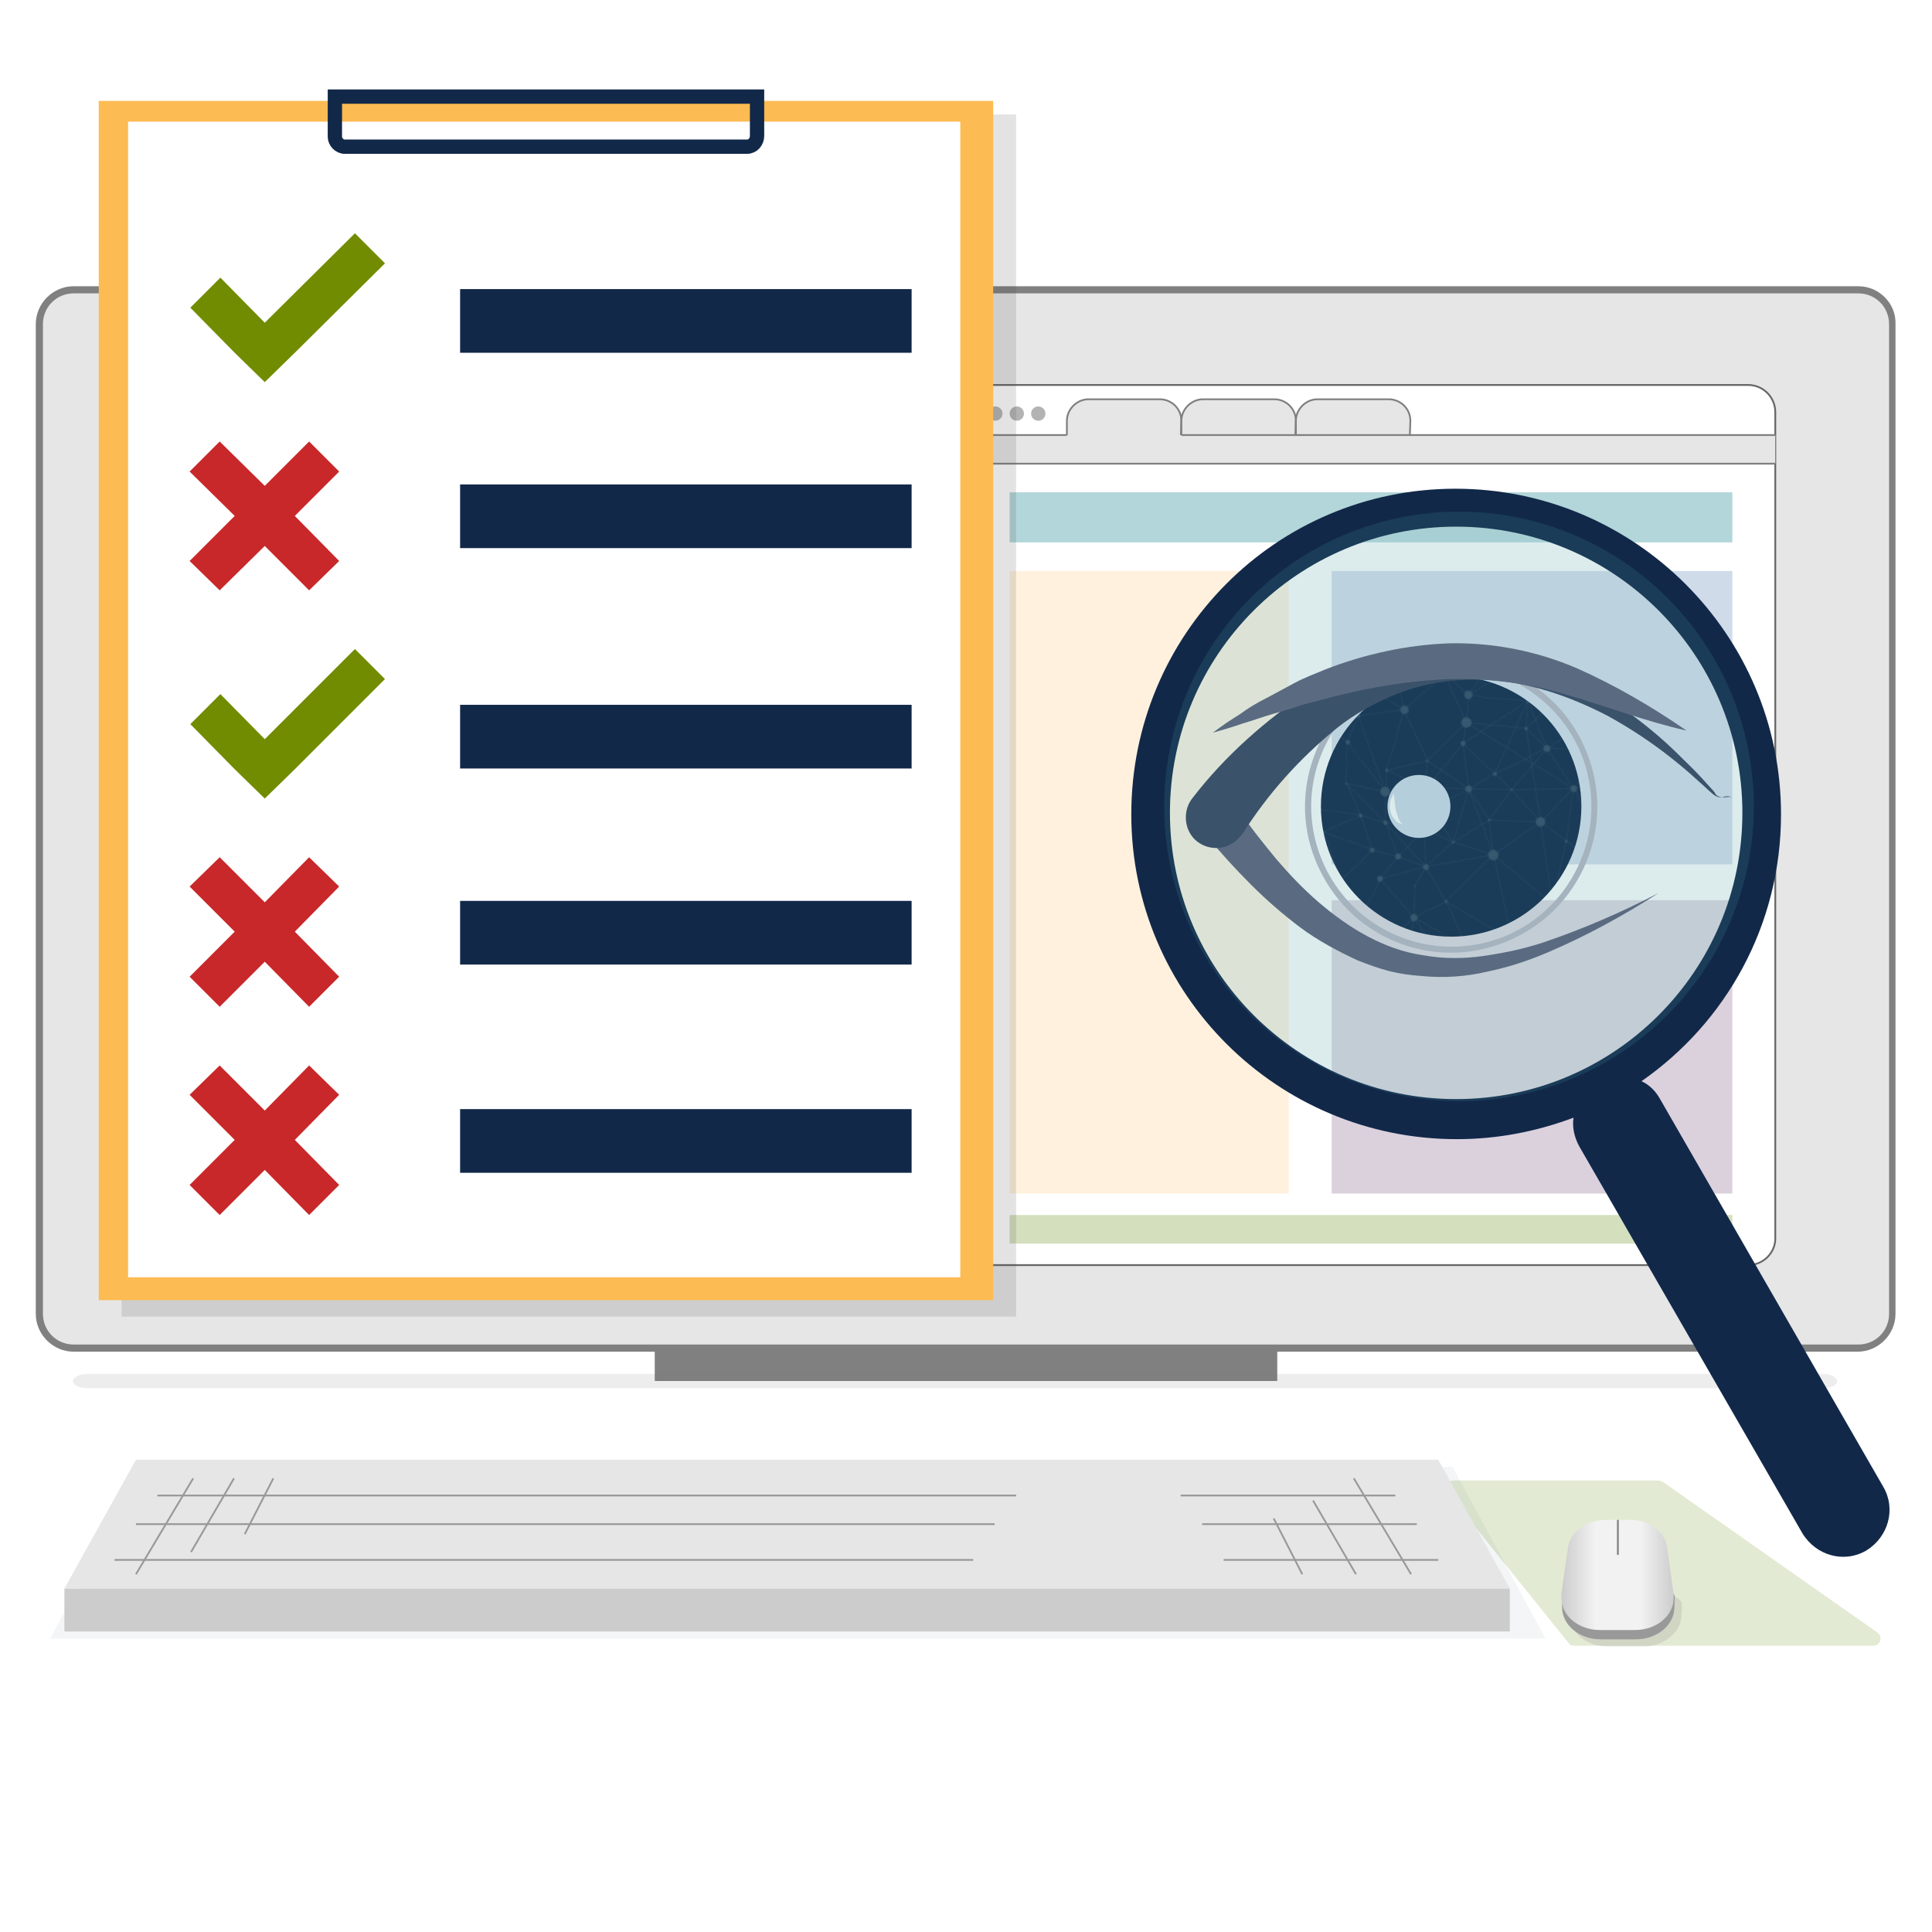 <?xml version="1.0" encoding="utf-8"?>
<!-- Generator: Adobe Illustrator 24.2.3, SVG Export Plug-In . SVG Version: 6.00 Build 0)  -->
<svg version="1.1" id="Layer_1" xmlns="http://www.w3.org/2000/svg" xmlns:xlink="http://www.w3.org/1999/xlink" x="0px" y="0px"
	 viewBox="0 0 270 270" style="enable-background:new 0 0 270 270;" xml:space="preserve">
<style type="text/css">
	.st0{fill:none;}
	.st1{opacity:0.16;}
	.st2{fill:#FFFFFF;stroke:#FFFFFF;stroke-width:0.3;stroke-miterlimit:10;}
	.st3{fill:#FFFFFF;stroke:#FFFFFF;stroke-width:1.19;stroke-miterlimit:10;}
	.st4{fill:none;stroke:#FFFFFF;stroke-width:0.3;stroke-miterlimit:10;}
	.st5{fill:#E3EAD3;}
	.st6{opacity:5.000000e-02;fill:#122849;}
	.st7{fill:#808080;}
	.st8{fill:#E6E6E6;}
	.st9{opacity:0.14;fill:#808080;}
	.st10{display:none;opacity:0.12;}
	.st11{display:inline;fill:#4484C5;}
	.st12{fill-rule:evenodd;clip-rule:evenodd;fill:#CCCCCC;}
	.st13{fill-rule:evenodd;clip-rule:evenodd;fill:#E6E6E6;}
	.st14{fill:none;stroke:#999999;stroke-width:0.25;stroke-miterlimit:10;}
	.st15{fill-rule:evenodd;clip-rule:evenodd;fill:#E6E6E6;stroke:#999999;stroke-width:0.25;stroke-miterlimit:10;}
	.st16{opacity:0.25;fill:#999999;}
	.st17{fill:#999999;}
	.st18{fill:url(#SVGID_2_);}
	.st19{fill:none;stroke:#808080;stroke-width:0.25;stroke-linecap:round;stroke-miterlimit:10;}
	.st20{fill:#FFFFFF;stroke:#666666;stroke-width:0.25;stroke-miterlimit:10;}
	.st21{fill:#E6E6E6;stroke:#808080;stroke-width:0.25;stroke-miterlimit:10;}
	.st22{fill:none;stroke:#808080;stroke-width:0.25;stroke-miterlimit:10;}
	.st23{fill:#B3B3B3;}
	.st24{fill:#B2D6D9;}
	.st25{fill:#FFF1DD;}
	.st26{fill:#D0DBEA;}
	.st27{fill:#DBD1DD;}
	.st28{fill:#D4DFBE;}
	.st29{opacity:0.16;fill:#4D4D4D;}
	.st30{fill:#FDBB53;}
	.st31{fill:#FFFFFF;}
	.st32{fill:none;stroke:#122849;stroke-width:2;stroke-miterlimit:10;}
	.st33{fill:#718C00;}
	.st34{fill:#122849;}
	.st35{fill:#C82829;}
	.st36{opacity:0.18;fill:#FFFFFF;enable-background:new    ;}
	.st37{fill:#BBB9C5;}
	.st38{fill:url(#SVGID_3_);}
	.st39{fill:#60627B;}
	.st40{fill:#3A4360;}
	.st41{opacity:0.18;fill:#3E999F;enable-background:new    ;}
</style>
<pattern  x="-65" y="-14.5" width="331.2" height="207.1" patternUnits="userSpaceOnUse" id="SVGID_1_" viewBox="0 -207.1 331.2 207.1" style="overflow:visible;">
	<g>
		<rect x="0" y="-207.1" class="st0" width="331.2" height="207.1"/>
		<g>
			<rect x="0" y="-207.1" class="st0" width="331.2" height="207.1"/>
			<rect x="0" y="-207.1" class="st0" width="331.2" height="207.1"/>
			<rect x="0" y="-207.1" class="st0" width="331.2" height="207.1"/>
			<g class="st1">
				<ellipse class="st2" cx="37.8" cy="-67.1" rx="4.2" ry="4.4"/>
				<ellipse class="st2" cx="91.7" cy="-51.9" rx="1.9" ry="2"/>
				<ellipse class="st2" cx="109.3" cy="-80.2" rx="2.8" ry="2.9"/>
				<circle class="st2" cx="158.6" cy="-38" r="1.2"/>
				<ellipse class="st2" cx="150.1" cy="-59.9" rx="2.6" ry="2.7"/>
				<ellipse class="st2" cx="45.7" cy="-109.7" rx="1.6" ry="1.7"/>
				<ellipse class="st2" cx="73.1" cy="-148.8" rx="3.2" ry="3.3"/>
				<circle class="st2" cx="21.5" cy="-152.1" r="1.2"/>
				<ellipse class="st2" cx="40.1" cy="-168.4" rx="1" ry="1.1"/>
				<ellipse class="st2" cx="78.4" cy="-185.3" rx="3.2" ry="3.3"/>
				<circle class="st2" cx="98.9" cy="-160.9" r="0.3"/>
				<ellipse class="st2" cx="39.6" cy="-194.2" rx="1" ry="1.1"/>
				<circle class="st2" cx="117" cy="-195.6" r="0.9"/>
				<ellipse class="st2" cx="144.1" cy="-99" rx="2.5" ry="2.6"/>
				<ellipse class="st3" cx="19.6" cy="-17.8" rx="0.7" ry="0.8"/>
				<circle class="st2" cx="197.3" cy="-60.8" r="1.5"/>
				<ellipse class="st2" cx="190.4" cy="-78.3" rx="0.7" ry="0.8"/>
				<ellipse class="st2" cx="180.2" cy="-112.1" rx="3.7" ry="3.8"/>
				<circle class="st2" cx="167.7" cy="-135.4" r="0.9"/>
				<circle class="st2" cx="130.5" cy="-154.5" r="0.9"/>
				<circle class="st2" cx="140.8" cy="-139" r="0.3"/>
				<circle class="st2" cx="91.3" cy="-130.2" r="1.5"/>
				<ellipse class="st2" cx="146.2" cy="-177.5" rx="0.7" ry="0.8"/>
				<ellipse class="st2" cx="189.7" cy="-201.1" rx="3.2" ry="3.3"/>
				<ellipse class="st2" cx="199.8" cy="-177.2" rx="1" ry="1.1"/>
				<ellipse class="st2" cx="242.1" cy="-190.1" rx="3.2" ry="3.3"/>
				<ellipse class="st2" cx="277.7" cy="-138.3" rx="1" ry="1.1"/>
				<circle class="st2" cx="278.1" cy="-178.6" r="1.2"/>
				<ellipse class="st2" cx="307" cy="-139.2" rx="2.8" ry="2.9"/>
				<circle class="st2" cx="299.8" cy="-186.2" r="0.3"/>
				<ellipse class="st2" cx="295.3" cy="-116.1" rx="0.4" ry="0.5"/>
				<ellipse class="st2" cx="295.3" cy="-194.5" rx="1.6" ry="1.7"/>
				<circle class="st2" cx="251.8" cy="-97" r="0.9"/>
				<circle class="st2" cx="94.2" cy="-104" r="2.1"/>
				<ellipse class="st2" cx="221.9" cy="-62.8" rx="2.6" ry="2.7"/>
				<circle class="st2" cx="217.5" cy="-93.1" r="0.9"/>
				<ellipse class="st2" cx="226.6" cy="-120.3" rx="4" ry="4.1"/>
				<circle class="st2" cx="268.8" cy="-77.3" r="1.2"/>
				<circle class="st2" cx="253.5" cy="-47.5" r="1.8"/>
				<ellipse class="st2" cx="210.3" cy="-27.2" rx="1.9" ry="2"/>
				<ellipse class="st2" cx="200.7" cy="-12.9" rx="4" ry="4.1"/>
				<ellipse class="st2" cx="147.6" cy="-18.4" rx="1" ry="1.1"/>
				<ellipse class="st2" cx="85.4" cy="-12.8" rx="3.1" ry="3.2"/>
				<ellipse class="st2" cx="276.2" cy="-20.8" rx="1" ry="1.1"/>
				<ellipse class="st2" cx="284.7" cy="-36" rx="3.7" ry="3.8"/>
				<ellipse class="st2" cx="295.3" cy="-59.2" rx="1.6" ry="1.7"/>
				<ellipse class="st2" cx="297.5" cy="-88.5" rx="2.3" ry="2.4"/>
				<ellipse class="st2" cx="280.6" cy="-106" rx="2.2" ry="2.3"/>
				<ellipse class="st2" cx="311.1" cy="-45.2" rx="1.3" ry="1.4"/>
				<circle class="st2" cx="314.5" cy="-74.8" r="1.8"/>
				<ellipse class="st2" cx="318.7" cy="-98.7" rx="2.2" ry="2.3"/>
				<circle class="st2" cx="310.7" cy="-16.4" r="0.6"/>
				<ellipse class="st2" cx="242.8" cy="-27.8" rx="0.7" ry="0.8"/>
				<ellipse class="st2" cx="256.6" cy="-65.6" rx="1" ry="1.1"/>
				<circle class="st2" cx="75.1" cy="-79.1" r="0.6"/>
				<circle class="st2" cx="16" cy="-86.4" r="1.5"/>
				<ellipse class="st2" cx="12" cy="-44.9" rx="0.7" ry="0.8"/>
				<ellipse class="st2" cx="13.2" cy="-190.3" rx="4.8" ry="5"/>
				<circle class="st2" cx="57.3" cy="-201.4" r="0.9"/>
				<ellipse class="st2" cx="13.2" cy="-119.7" rx="0.7" ry="0.8"/>
				<circle class="st2" cx="47.3" cy="-129.9" r="1.2"/>
				<line class="st4" x1="19.6" y1="-17.8" x2="12" y2="-45"/>
				<line class="st4" x1="12.1" y1="-44.9" x2="37.6" y2="-67.1"/>
				<line class="st4" x1="85.3" y1="-12.9" x2="37.7" y2="-67.1"/>
				<line class="st4" x1="19.6" y1="-17.9" x2="85.4" y2="-12.8"/>
				<line class="st4" x1="37.6" y1="-67.1" x2="16.1" y2="-86.2"/>
				<line class="st4" x1="45.6" y1="-109.7" x2="37.6" y2="-67.2"/>
				<line class="st4" x1="19.6" y1="-17.9" x2="37.7" y2="-67.3"/>
				<line class="st4" x1="12" y1="-44.8" x2="15.9" y2="-86.4"/>
				<line class="st4" x1="37.7" y1="-67.2" x2="13.2" y2="-119.8"/>
				<path class="st2" d="M19.6-17.9"/>
				<path class="st2" d="M12.1-44.9"/>
				<path class="st2" d="M11.9-44.9"/>
				<line class="st4" x1="37.6" y1="-67.2" x2="91.8" y2="-51.9"/>
				<line class="st4" x1="37.5" y1="-67" x2="74.9" y2="-79.3"/>
				<line class="st4" x1="94.3" y1="-104.1" x2="75.1" y2="-79"/>
				<line class="st4" x1="91.6" y1="-51.9" x2="75.2" y2="-79.1"/>
				<line class="st4" x1="109.3" y1="-80.2" x2="91.6" y2="-51.8"/>
				<line class="st4" x1="15.9" y1="-86.2" x2="45.7" y2="-109.8"/>
				<line class="st4" x1="94.3" y1="-104.2" x2="45.6" y2="-109.7"/>
				<line class="st4" x1="109.3" y1="-80.1" x2="94.2" y2="-104.2"/>
				<line class="st4" x1="85.2" y1="-12.9" x2="75.2" y2="-79.1"/>
				<line class="st4" x1="85.2" y1="-12.7" x2="91.6" y2="-51.9"/>
				<line class="st4" x1="15.9" y1="-86.2" x2="75.1" y2="-79.1"/>
				<line class="st4" x1="45.7" y1="-109.6" x2="47.3" y2="-129.9"/>
				<path class="st2" d="M0.3-110.4"/>
				<path class="st2" d="M13.2-119.8"/>
				<line class="st4" x1="15.9" y1="-86.2" x2="13.2" y2="-119.8"/>
				<path class="st2" d="M16-86.2"/>
				<line class="st4" x1="91.4" y1="-51.9" x2="147.6" y2="-18.2"/>
				<line class="st4" x1="85.2" y1="-12.7" x2="158.7" y2="-38.1"/>
				<line class="st4" x1="147.6" y1="-18.2" x2="150.1" y2="-60.1"/>
				<line class="st4" x1="150" y1="-59.8" x2="109" y2="-80.2"/>
				<line class="st4" x1="144.2" y1="-98.8" x2="200.8" y2="-13"/>
				<line class="st4" x1="150" y1="-59.8" x2="144.1" y2="-98.8"/>
				<line class="st4" x1="158.5" y1="-37.9" x2="147.6" y2="-18"/>
				<line class="st4" x1="200.8" y1="-12.8" x2="158.5" y2="-37.9"/>
				<line class="st4" x1="210.3" y1="-27.2" x2="200.8" y2="-12.6"/>
				<line class="st4" x1="197.3" y1="-60.7" x2="210.5" y2="-27.1"/>
				<line class="st4" x1="147.6" y1="-18.1" x2="197.3" y2="-60.5"/>
				<line class="st4" x1="210.5" y1="-27.2" x2="147.5" y2="-18.1"/>
				<line class="st4" x1="158.5" y1="-37.7" x2="180.2" y2="-112.4"/>
				<line class="st4" x1="190.4" y1="-78.3" x2="197.2" y2="-60.7"/>
				<line class="st4" x1="180.3" y1="-112.3" x2="144.3" y2="-98.7"/>
				<line class="st4" x1="221.9" y1="-63.3" x2="210.5" y2="-26.9"/>
				<line class="st4" x1="253.7" y1="-47.5" x2="243" y2="-27.7"/>
				<line class="st4" x1="221.9" y1="-63.3" x2="242.7" y2="-27.7"/>
				<line class="st4" x1="243" y1="-27.7" x2="276.4" y2="-20.7"/>
				<line class="st4" x1="242.8" y1="-27.5" x2="201" y2="-12.9"/>
				<line class="st4" x1="284.7" y1="-36" x2="253.5" y2="-47.3"/>
				<line class="st4" x1="221.9" y1="-62.8" x2="197.3" y2="-60.6"/>
				<line class="st4" x1="190.4" y1="-78.2" x2="222" y2="-62.7"/>
				<line class="st4" x1="226.4" y1="-120.2" x2="180.2" y2="-112.3"/>
				<line class="st4" x1="190.3" y1="-78.2" x2="150" y2="-59.8"/>
				<line class="st4" x1="144.3" y1="-98.7" x2="109" y2="-80"/>
				<line class="st4" x1="94.3" y1="-104.2" x2="144.1" y2="-98.8"/>
				<line class="st4" x1="217.7" y1="-93.1" x2="190.1" y2="-78"/>
				<line class="st4" x1="180.1" y1="-112.1" x2="217.5" y2="-93.1"/>
				<line class="st4" x1="226.5" y1="-120.3" x2="217.7" y2="-92.9"/>
				<line class="st4" x1="222" y1="-63" x2="226.5" y2="-120.3"/>
				<line class="st4" x1="256.6" y1="-65.4" x2="253.5" y2="-47.2"/>
				<line class="st4" x1="276.2" y1="-20.5" x2="253.7" y2="-47.2"/>
				<line class="st4" x1="284.4" y1="-35.9" x2="275.9" y2="-20.7"/>
				<line class="st4" x1="147.6" y1="-18.2" x2="109" y2="-80.3"/>
				<line class="st4" x1="190.4" y1="-78" x2="180.2" y2="-112.1"/>
				<line class="st4" x1="217.4" y1="-92.9" x2="251.8" y2="-96.9"/>
				<line class="st4" x1="221.9" y1="-62.8" x2="253.7" y2="-47.2"/>
				<line class="st4" x1="256.6" y1="-65.1" x2="251.8" y2="-97"/>
				<line class="st4" x1="221.8" y1="-62.8" x2="256.5" y2="-65.4"/>
				<line class="st4" x1="284.3" y1="-36" x2="268.8" y2="-77.3"/>
				<line class="st4" x1="256.5" y1="-65.1" x2="268.9" y2="-77.3"/>
				<line class="st4" x1="251.8" y1="-96.7" x2="221.8" y2="-62.8"/>
				<line class="st4" x1="217.5" y1="-92.9" x2="221.9" y2="-62.7"/>
				<line class="st4" x1="251.8" y1="-96.9" x2="268.8" y2="-77.1"/>
				<line class="st4" x1="226.6" y1="-120.1" x2="251.6" y2="-96.9"/>
				<line class="st4" x1="295.3" y1="-58.9" x2="284.4" y2="-36.2"/>
				<line class="st4" x1="311.1" y1="-45" x2="295.4" y2="-59"/>
				<line class="st4" x1="314.5" y1="-74.7" x2="310.9" y2="-45"/>
				<line class="st4" x1="297.5" y1="-88.5" x2="314.3" y2="-74.5"/>
				<line class="st4" x1="318.6" y1="-98.6" x2="297.6" y2="-88.4"/>
				<line class="st4" x1="280.6" y1="-105.7" x2="297.4" y2="-88.4"/>
				<line class="st4" x1="268.6" y1="-77" x2="280.6" y2="-105.6"/>
				<line class="st4" x1="295.3" y1="-116.1" x2="280.5" y2="-105.6"/>
				<line class="st4" x1="307" y1="-139.5" x2="295.3" y2="-116.1"/>
				<line class="st4" x1="277.8" y1="-138.3" x2="306.9" y2="-139.4"/>
				<line class="st4" x1="226.5" y1="-120.2" x2="277.6" y2="-138.3"/>
				<line class="st4" x1="280.6" y1="-105.6" x2="277.7" y2="-138.3"/>
				<line class="st4" x1="251.8" y1="-96.7" x2="280.6" y2="-105.7"/>
				<line class="st4" x1="307" y1="-139.4" x2="318.6" y2="-98.6"/>
				<line class="st4" x1="280.6" y1="-105.6" x2="318.5" y2="-98.7"/>
				<line class="st4" x1="226.3" y1="-120.1" x2="280.6" y2="-105.6"/>
				<line class="st4" x1="295.4" y1="-58.7" x2="280.6" y2="-105.6"/>
				<line class="st4" x1="268.6" y1="-77.1" x2="295.6" y2="-58.6"/>
				<line class="st4" x1="297.5" y1="-88.2" x2="295.3" y2="-58.6"/>
				<line class="st4" x1="284.4" y1="-36.2" x2="310.8" y2="-16.3"/>
				<path class="st2" d="M331-44.8"/>
				<path class="st2" d="M311.1-45"/>
				<line class="st4" x1="314.2" y1="-74.5" x2="331.1" y2="-57.4"/>
				<line class="st4" x1="311.1" y1="-44.9" x2="310.7" y2="-16.3"/>
				<line class="st4" x1="295.3" y1="-58.6" x2="310.8" y2="-16"/>
				<line class="st4" x1="311.1" y1="-45" x2="331.1" y2="-31.4"/>
				<line class="st4" x1="306.9" y1="-139.3" x2="278.1" y2="-178.7"/>
				<line class="st4" x1="47.3" y1="-129.8" x2="21.5" y2="-152.1"/>
				<line class="st4" x1="13.1" y1="-119.7" x2="21.5" y2="-152.1"/>
				<path class="st2" d="M21.5-152.1"/>
				<line class="st4" x1="13" y1="-190.2" x2="21.5" y2="-152"/>
				<line class="st4" x1="40.1" y1="-168.2" x2="13" y2="-190.2"/>
				<line class="st4" x1="39.5" y1="-194.2" x2="12.9" y2="-190.1"/>
				<line class="st4" x1="30.8" y1="-207" x2="39.5" y2="-194.2"/>
				<path class="st2" d="M13-190.1"/>
				<path class="st2" d="M7.7-204.1"/>
				<line class="st4" x1="57.2" y1="-201.4" x2="39.3" y2="-194.3"/>
				<line class="st4" x1="78.3" y1="-185.3" x2="57.3" y2="-201.3"/>
				<line class="st4" x1="73.1" y1="-148.7" x2="40" y2="-168.4"/>
				<line class="st4" x1="21.5" y1="-151.9" x2="40" y2="-168.3"/>
				<path class="st2" d="M21.5-151.8"/>
				<path class="st2" d="M3.4-160.4"/>
				<line class="st4" x1="91.2" y1="-130.1" x2="73" y2="-148.8"/>
				<line class="st4" x1="47.2" y1="-129.8" x2="91.2" y2="-130"/>
				<line class="st4" x1="45.7" y1="-109.7" x2="91.2" y2="-129.9"/>
				<line class="st4" x1="94.1" y1="-104.1" x2="91.2" y2="-129.9"/>
				<line class="st4" x1="13.1" y1="-119.6" x2="45.9" y2="-109.7"/>
				<line class="st4" x1="47.2" y1="-129.8" x2="13.1" y2="-119.5"/>
				<line class="st4" x1="130.5" y1="-154.5" x2="91" y2="-129.8"/>
				<line class="st4" x1="98.8" y1="-160.9" x2="91" y2="-129.7"/>
				<line class="st4" x1="73.1" y1="-148.8" x2="98.9" y2="-160.8"/>
				<line class="st4" x1="47.2" y1="-129.7" x2="73.2" y2="-148.7"/>
				<line class="st4" x1="40.1" y1="-168.3" x2="47.2" y2="-129.6"/>
				<line class="st4" x1="78.2" y1="-185.4" x2="40.1" y2="-168.2"/>
				<line class="st4" x1="39.5" y1="-194.3" x2="40" y2="-168.1"/>
				<line class="st4" x1="57.3" y1="-201.2" x2="40.1" y2="-168.3"/>
				<line class="st4" x1="78.2" y1="-185.3" x2="82.9" y2="-207"/>
				<line class="st4" x1="73.1" y1="-148.7" x2="78.3" y2="-185.3"/>
				<line class="st4" x1="117" y1="-195.5" x2="78.4" y2="-185.2"/>
				<line class="st4" x1="102.3" y1="-207" x2="117.1" y2="-195.5"/>
				<line class="st4" x1="127.6" y1="-207" x2="117" y2="-195.4"/>
				<line class="st4" x1="98.9" y1="-160.8" x2="117" y2="-195.4"/>
				<line class="st4" x1="130.4" y1="-154.5" x2="117" y2="-195.7"/>
				<line class="st4" x1="98.9" y1="-161" x2="130.2" y2="-154.4"/>
				<line class="st4" x1="144.1" y1="-98.6" x2="140.9" y2="-139"/>
				<line class="st4" x1="94.2" y1="-104.1" x2="140.9" y2="-139"/>
				<line class="st4" x1="130.3" y1="-154.3" x2="140.9" y2="-138.9"/>
				<line class="st4" x1="146" y1="-177.5" x2="140.9" y2="-138.9"/>
				<line class="st4" x1="130.4" y1="-154.5" x2="146.1" y2="-177.5"/>
				<line class="st4" x1="167.7" y1="-135.3" x2="180.1" y2="-112.1"/>
				<line class="st4" x1="144.1" y1="-98.6" x2="167.7" y2="-135.2"/>
				<line class="st4" x1="146" y1="-177.5" x2="167.6" y2="-135.1"/>
				<line class="st4" x1="189.7" y1="-201" x2="146" y2="-177.3"/>
				<line class="st4" x1="117" y1="-195.3" x2="189.7" y2="-201"/>
				<line class="st4" x1="199.8" y1="-177.1" x2="189.7" y2="-201"/>
				<line class="st4" x1="167.7" y1="-135.1" x2="199.8" y2="-177"/>
				<line class="st4" x1="180.1" y1="-112.2" x2="199.9" y2="-177.3"/>
				<line class="st4" x1="226.4" y1="-120" x2="199.8" y2="-177.2"/>
				<line class="st4" x1="242.1" y1="-190" x2="199.7" y2="-177.1"/>
				<line class="st4" x1="226.3" y1="-120.2" x2="242.2" y2="-189.9"/>
				<line class="st4" x1="277.8" y1="-138.3" x2="242" y2="-189.9"/>
				<line class="st4" x1="242.8" y1="-207" x2="242.3" y2="-189.7"/>
				<line class="st4" x1="257.7" y1="-207" x2="242.2" y2="-189.8"/>
				<line class="st4" x1="278.1" y1="-178.5" x2="242.3" y2="-189.7"/>
				<line class="st4" x1="277.7" y1="-138.2" x2="278.1" y2="-178.5"/>
				<line class="st4" x1="295.5" y1="-194.4" x2="278.1" y2="-178.4"/>
				<line class="st4" x1="299.8" y1="-186.1" x2="278.1" y2="-178.3"/>
				<line class="st4" x1="295.3" y1="-194.4" x2="292.8" y2="-207"/>
				<line class="st4" x1="299.8" y1="-186.2" x2="331.1" y2="-189.7"/>
				<line class="st4" x1="295.3" y1="-194.2" x2="299.8" y2="-186.2"/>
				<line class="st4" x1="302.6" y1="-207" x2="295.3" y2="-194.1"/>
				<line class="st4" x1="299.8" y1="-186.1" x2="307" y2="-139.3"/>
				<line class="st4" x1="331.1" y1="-173.8" x2="307.1" y2="-139.3"/>
				<line class="st4" x1="331.1" y1="-146.5" x2="307.1" y2="-139.4"/>
				<line class="st4" x1="277.9" y1="-178.4" x2="281.3" y2="-207"/>
				<line class="st4" x1="199.8" y1="-177.1" x2="200.5" y2="-207"/>
				<line class="st4" x1="78" y1="-185.2" x2="98.9" y2="-160.8"/>
				<line class="st4" x1="117" y1="-195.3" x2="145.9" y2="-177.7"/>
				<line class="st4" x1="199.6" y1="-177.3" x2="145.9" y2="-177.3"/>
				<line class="st4" x1="109.2" y1="-79.7" x2="74.9" y2="-79.1"/>
				<line class="st4" x1="91.3" y1="-51.7" x2="150" y2="-60"/>
				<line class="st4" x1="197.1" y1="-60.8" x2="149.8" y2="-59.8"/>
				<line class="st4" x1="210" y1="-27.2" x2="253.2" y2="-47.6"/>
				<line class="st4" x1="45.6" y1="-109.5" x2="74.9" y2="-79.3"/>
				<line class="st4" x1="158.6" y1="-37.9" x2="149.8" y2="-60"/>
				<line class="st4" x1="144.2" y1="-98.6" x2="189.9" y2="-78.7"/>
				<line class="st4" x1="268.8" y1="-77.5" x2="297.1" y2="-88.6"/>
				<line class="st4" x1="314.9" y1="-74.8" x2="331.1" y2="-81.1"/>
				<line class="st4" x1="311.2" y1="-45.2" x2="331.1" y2="-44.9"/>
				<line class="st4" x1="331.1" y1="-109.5" x2="318.7" y2="-99.2"/>
				<line class="st4" x1="0.1" y1="-31.4" x2="19.1" y2="-17.9"/>
				<line class="st4" x1="0.1" y1="-44.9" x2="12" y2="-45"/>
				<line class="st4" x1="0.1" y1="-57.4" x2="11.8" y2="-44.9"/>
				<line class="st4" x1="13.1" y1="-119.8" x2="0.1" y2="-109.5"/>
				<line class="st4" x1="0.1" y1="-81.1" x2="15.9" y2="-86.2"/>
				<line class="st4" x1="0.1" y1="-146.5" x2="21.4" y2="-152.1"/>
				<line class="st4" x1="0.1" y1="-189.7" x2="12.9" y2="-190.1"/>
				<line class="st4" x1="0.1" y1="-173.8" x2="12.5" y2="-190.1"/>
				<line class="st4" x1="127.6" y1="-0.1" x2="147.8" y2="-17.6"/>
				<line class="st4" x1="242.8" y1="-0.1" x2="242.7" y2="-27.3"/>
				<line class="st4" x1="276.1" y1="-20.2" x2="257.7" y2="-0.1"/>
				<line class="st4" x1="284.4" y1="-35.2" x2="281.3" y2="-0.1"/>
				<line class="st4" x1="310.7" y1="-15.6" x2="302.6" y2="-0.1"/>
				<line class="st4" x1="19.8" y1="-17.1" x2="30.8" y2="-0.1"/>
				<line class="st4" x1="85.7" y1="-12.7" x2="65.7" y2="-0.1"/>
				<line class="st4" x1="85.3" y1="-12.3" x2="82.9" y2="-0.1"/>
				<line class="st4" x1="85.7" y1="-12.5" x2="102.2" y2="-0.1"/>
				<line class="st4" x1="200.9" y1="-12.7" x2="193" y2="-0.1"/>
				<line class="st4" x1="200.5" y1="-0.1" x2="200.9" y2="-13.2"/>
				<line class="st4" x1="180" y1="-0.1" x2="147.6" y2="-17.9"/>
				<line class="st4" x1="292.8" y1="-0.1" x2="284.6" y2="-35"/>
				<line class="st4" x1="57.5" y1="-201.5" x2="65.7" y2="-207"/>
				<line class="st4" x1="193" y1="-207" x2="189.5" y2="-201.3"/>
				<line class="st4" x1="180" y1="-207" x2="189.3" y2="-201.5"/>
			</g>
		</g>
	</g>
</pattern>
<path class="st5" d="M261.8,230H220c-0.3,0-0.6-0.1-0.8-0.4l-16.9-21c-0.5-0.7-0.1-1.7,0.8-1.7h28.7c0.2,0,0.4,0.1,0.6,0.2l29.9,21
	C263.2,228.7,262.8,230,261.8,230z"/>
<polygon class="st6" points="216,229 7,229 20,205 203,205 "/>
<rect x="91.5" y="181" class="st7" width="87" height="12"/>
<g>
	<path class="st8" d="M10.3,188.5c-2.7,0-4.8-2.2-4.8-4.8V45.3c0-2.7,2.2-4.8,4.8-4.8h249.3c2.7,0,4.8,2.2,4.8,4.8v138.3
		c0,2.7-2.2,4.8-4.8,4.8H10.3z"/>
	<path class="st7" d="M259.7,41c2.4,0,4.3,1.9,4.3,4.3v138.3c0,2.4-1.9,4.3-4.3,4.3H10.3c-2.4,0-4.3-1.9-4.3-4.3V45.3
		c0-2.4,1.9-4.3,4.3-4.3H259.7 M259.7,40H10.3C7.4,40,5,42.4,5,45.3v138.3c0,2.9,2.4,5.3,5.3,5.3h249.3c2.9,0,5.3-2.4,5.3-5.3V45.3
		C265,42.4,262.6,40,259.7,40L259.7,40z"/>
</g>
<path class="st9" d="M254.8,194H12.2c-1.5,0-2.5-0.8-1.8-1.4l0,0c0.3-0.3,1-0.6,1.8-0.6h242.5c0.8,0,1.5,0.2,1.8,0.6v0
	C257.2,193.2,256.3,194,254.8,194z"/>
<g class="st10">
	<path class="st11" d="M259.7,189H10.3c-2.9,0-5.3-2.4-5.3-5.3V45.3c0-2.9,2.4-5.3,5.3-5.3L265,183.7C265,186.6,262.6,189,259.7,189
		z"/>
</g>
<g>
	<g>
		<rect x="9" y="222" class="st12" width="202" height="6"/>
	</g>
	<g>
		<polygon class="st13" points="211,222 9,222 19,204 201,204 		"/>
	</g>
	<g>
		<line class="st14" x1="19" y1="213" x2="139" y2="213"/>
		<line class="st14" x1="22" y1="209" x2="142" y2="209"/>
		<line class="st14" x1="16" y1="218" x2="136" y2="218"/>
		<line class="st15" x1="19" y1="220" x2="27" y2="206.6"/>
		<line class="st15" x1="26.7" y1="216.9" x2="32.7" y2="206.6"/>
		<line class="st15" x1="34.2" y1="214.4" x2="38.2" y2="206.6"/>
	</g>
	<g>
		<line class="st14" x1="198" y1="213" x2="168" y2="213"/>
		<line class="st14" x1="195" y1="209" x2="165" y2="209"/>
		<line class="st14" x1="201" y1="218" x2="171" y2="218"/>
		<line class="st15" x1="197.2" y1="220" x2="189.2" y2="206.6"/>
		<line class="st15" x1="189.5" y1="220" x2="183.5" y2="209.7"/>
		<line class="st15" x1="182" y1="220" x2="178" y2="212.2"/>
	</g>
</g>
<g>
	<path class="st16" d="M219.3,223.9c-0.1,0.1,0,1.5,0,1.7l0,0c0,2.5,2.4,4.5,5.4,4.5h4.9c3,0,5.4-2,5.4-4.5l0,0c0-0.2,0.1-1.5,0-1.7
		c-1.2-1.7-7.8-3.5-7.8-3.5S220.5,222.1,219.3,223.9z"/>
	<path class="st17" d="M218.3,222.9c-0.1,0.1,0,1.5,0,1.7l0,0c0,2.5,2.4,4.5,5.4,4.5h4.9c3,0,5.4-2,5.4-4.5l0,0c0-0.2,0.1-1.5,0-1.7
		c-1.2-1.7-7.8-3.5-7.8-3.5S219.5,221.1,218.3,222.9z"/>
	<linearGradient id="SVGID_2_" gradientUnits="userSpaceOnUse" x1="218.251" y1="220.075" x2="233.978" y2="220.075">
		<stop  offset="5.373677e-04" style="stop-color:#CCCCCC"/>
		<stop  offset="0.3" style="stop-color:#F2F2F2"/>
		<stop  offset="0.5" style="stop-color:#F2F2F2"/>
		<stop  offset="0.7" style="stop-color:#F2F2F2"/>
		<stop  offset="1" style="stop-color:#CCCCCC"/>
	</linearGradient>
	<path class="st18" d="M227.7,212.4h-3.2c-2.8,0-5.1,1.7-5.4,4l-0.9,6.4c0,0.2,0,0.3,0,0.5v0c0,2.5,2.4,4.5,5.4,4.5h4.9
		c3,0,5.4-2,5.4-4.5v0c0-0.2,0-0.3,0-0.5l-0.9-6.4C232.8,214.1,230.5,212.4,227.7,212.4z"/>
	<line class="st19" x1="226.1" y1="212.5" x2="226.1" y2="217.2"/>
</g>
<g>
	<path class="st20" d="M244.3,176.8H138.8c-2.1,0-3.8-1.7-3.8-3.8V57.6c0-2.1,1.7-3.8,3.8-3.8h105.5c2.1,0,3.8,1.7,3.8,3.8v115.5
		C248.1,175.1,246.4,176.8,244.3,176.8z"/>
	<path class="st21" d="M165,61.8h-15.8c0,0-0.1,0-0.1-0.1v-2.9c0-1.6,1.4-3,3-3h10c1.6,0,3,1.3,3,3L165,61.8
		C165.1,61.8,165,61.8,165,61.8z"/>
	<path class="st21" d="M181,61.8h-15.8c0,0-0.1,0-0.1-0.1v-2.9c0-1.6,1.4-3,3-3h10c1.6,0,3,1.3,3,3L181,61.8
		C181.1,61.8,181,61.8,181,61.8z"/>
	<path class="st21" d="M197,61.8h-15.8c0,0-0.1,0-0.1-0.1v-2.9c0-1.6,1.4-3,3-3h10c1.6,0,3,1.3,3,3L197,61.8
		C197.1,61.8,197,61.8,197,61.8z"/>
	<rect x="135.1" y="60.8" class="st8" width="113" height="4"/>
	<line class="st22" x1="165.1" y1="60.8" x2="248.1" y2="60.8"/>
	<line class="st22" x1="135.1" y1="60.8" x2="149.1" y2="60.8"/>
	<line class="st22" x1="135.1" y1="64.8" x2="248.1" y2="64.8"/>
	<circle class="st23" cx="139.1" cy="57.8" r="1"/>
	<circle class="st23" cx="142.1" cy="57.8" r="1"/>
	<circle class="st23" cx="145.1" cy="57.8" r="1"/>
	<rect x="141.1" y="68.8" class="st24" width="101" height="7"/>
	<rect x="141.1" y="79.8" class="st25" width="39" height="87"/>
	<rect x="186.1" y="79.8" class="st26" width="56" height="41"/>
	<rect x="186.1" y="125.8" class="st27" width="56" height="41"/>
	<rect x="141.1" y="169.8" class="st28" width="101" height="4"/>
</g>
<rect x="17" y="16" class="st29" width="125" height="168"/>
<g id="checklist">
	<rect x="13.8" y="14.1" class="st30" width="125" height="167.6"/>
	<rect x="17.9" y="17" class="st31" width="116.3" height="161.5"/>
	<path class="st32" d="M104.4,20.5H48.2c-0.8,0-1.4-0.7-1.4-1.4v-5.6h59V19C105.8,19.8,105.2,20.5,104.4,20.5z"/>
	<g>
		<polygon class="st33" points="49.6,32.6 37,45.1 30.8,38.8 26.6,43 32.8,49.3 37,53.4 41.2,49.3 53.8,36.8 		"/>
		<rect x="64.3" y="40.4" class="st34" width="63.1" height="8.9"/>
	</g>
	<g>
		<polygon class="st35" points="43.2,61.7 37,67.9 30.7,61.7 26.5,65.9 32.8,72.1 26.5,78.4 30.7,82.5 37,76.3 43.2,82.5 47.4,78.4 
			41.2,72.1 47.4,65.9 		"/>
		<rect x="64.3" y="67.7" class="st34" width="63.1" height="8.9"/>
	</g>
	<g>
		<polygon class="st33" points="49.6,90.7 37,103.3 30.8,97 26.6,101.2 32.8,107.5 37,111.6 41.2,107.5 53.8,94.9 		"/>
		<rect x="64.3" y="98.5" class="st34" width="63.1" height="8.9"/>
	</g>
	<g>
		<polygon class="st35" points="43.2,119.8 37,126.1 30.7,119.8 26.5,123.9 32.8,130.2 26.5,136.5 30.7,140.7 37,134.4 43.2,140.7 
			47.4,136.5 41.2,130.2 47.4,123.9 		"/>
		<rect x="64.3" y="125.9" class="st34" width="63.1" height="8.9"/>
	</g>
	<g>
		<polygon class="st35" points="43.2,148.9 37,155.2 30.7,148.9 26.5,153 32.8,159.3 26.5,165.6 30.7,169.8 37,163.5 43.2,169.8 
			47.4,165.6 41.2,159.3 47.4,153 		"/>
		<rect x="64.3" y="155" class="st34" width="63.1" height="8.9"/>
	</g>
</g>
<g>
	<circle class="st36" cx="203.9" cy="113.6" r="41.2"/>
	<path class="st34" d="M158.1,113.8c0,25.1,20.4,45.4,45.5,45.4c5.8,0,11.2-1.1,16.3-3c-0.2,1.3,0.1,2.7,0.8,4l31.2,54.1
		c1.9,3.1,5.8,4.2,8.9,2.4c3.1-1.9,4.2-5.8,2.4-8.9L232,153.6c-0.6-1.1-1.5-2-2.6-2.5c11.8-8.2,19.5-21.8,19.5-37.3
		c0-25.1-20.4-45.5-45.5-45.5S158.1,88.7,158.1,113.8z M163.5,113.6c0-22.1,17.9-40,40-40s40,17.9,40,40s-17.9,40-40,40
		S163.5,135.7,163.5,113.6z"/>
	<g id="Layer_2_1_">
		<g id="Layer_1-2">
			<path class="st37" d="M184.3,121.3c-4.8-10.2-0.3-22.3,9.9-27.1c10.3-4.8,22.4-0.3,27.1,9.9c4.8,10.3,0.3,22.4-9.9,27.1
				C201.2,136,189.1,131.6,184.3,121.3z M185.1,121L185.1,121c4.6,9.8,16.2,14,26,9.5c9.8-4.6,14-16.2,9.5-26
				c-4.6-9.8-16.2-14-26-9.5C184.7,99.6,180.5,111.2,185.1,121z"/>
			<circle class="st34" cx="202.8" cy="112.7" r="18.2"/>
			
				<pattern  id="SVGID_3_" xlink:href="#SVGID_1_" patternTransform="matrix(-0.155 7.238176e-02 -7.238176e-02 -0.155 -2413.727 -2608.564)">
			</pattern>
			<circle class="st38" cx="202.8" cy="112.7" r="18.2"/>
			<circle class="st26" cx="198.3" cy="112.7" r="4.4"/>
			<path class="st39" d="M168.5,116.6c-0.9-1.3-0.6-3,0.7-4c1.3-0.9,3-0.6,4,0.7l0,0c1.6,2.4,3.4,4.6,5.2,6.8c1.8,2.1,3.8,4.2,5.9,6
				c4.2,3.6,9.1,6.6,14.6,7.4c2.8,0.5,5.6,0.5,8.4,0.1c2.8-0.4,5.7-1,8.4-1.9c5.6-1.9,10.9-4.2,16.1-6.9c-5,3.2-10.1,6-15.5,8.3
				c-2.8,1.2-5.6,2.1-8.5,2.7c-3,0.7-6.1,0.9-9.1,0.6c-1.5-0.1-3-0.3-4.6-0.7c-1.5-0.4-2.9-0.9-4.4-1.5c-2.8-1.3-5.6-2.8-8-4.6
				c-2.4-1.8-4.7-3.8-6.9-6c-2.2-2.2-4.2-4.4-6.1-6.7C168.5,116.8,168.5,116.7,168.5,116.6z"/>
			<path class="st40" d="M240.7,111.4c-0.5,0.1-0.9-0.1-1.3-0.4c-0.7-0.6-1.3-1.2-2-1.8c-1.3-1.2-2.6-2.3-4-3.4
				c-2.8-2.2-5.7-4.1-8.8-5.8c-6.2-3.2-12.9-5.3-19.6-5c-3.2,0.1-6.5,0.7-9.6,1.9c-3,1.2-6,2.8-8.5,4.8c-5.2,4.2-9.7,9.2-13.3,14.9
				c-0.1,0.1-0.2,0.2-0.3,0.3c-1.5,1.9-4.2,2.1-6,0.7s-2.1-4.2-0.7-6l0,0c4.6-6,10.3-11,16.6-15.2c3.2-2,6.7-3.5,10.5-4.6
				c3.6-1,7.5-1.4,11.3-1.1c3.8,0.3,7.4,1.1,10.9,2.4c3.4,1.3,6.6,3,9.7,5.1c3,2,5.8,4.2,8.4,6.7c1.3,1.3,2.6,2.5,3.8,3.8
				c0.6,0.7,1.2,1.3,1.8,2C239.8,111.2,240.2,111.4,240.7,111.4c0.3-0.1,0.9-0.2,1.3,0C241.5,111.3,241.1,111.5,240.7,111.4z"/>
			<path class="st39" d="M173.3,99.8c1.2-0.9,2.4-1.6,3.8-2.3c1.3-0.7,2.6-1.4,3.9-2.1c1.3-0.7,2.7-1.2,4.1-1.8
				c5.6-2.2,11.6-3.5,17.6-3.7c6.1-0.1,12.1,1.1,17.7,3.5c5.4,2.4,10.5,5.4,15.3,8.7c-5.8-1.3-11.2-3.4-16.7-5
				c-5.3-1.6-10.8-2.3-16.3-2.2c-5.6,0.2-11.1,1.1-16.5,2.5l-4.2,1.1c-1.4,0.5-2.8,0.9-4.2,1.3c-1.4,0.4-2.7,0.9-4.1,1.3
				c-1.4,0.5-2.8,0.9-4.2,1.3C170.8,101.4,172,100.6,173.3,99.8z"/>
			<path class="st31" d="M195.1,113.3c0.1,0.4,0.2,0.7,0.3,1s0.3,0.6,0.6,0.9c-0.4-0.1-0.8-0.3-1.1-0.7c-0.3-0.3-0.5-0.7-0.6-1.2
				c-0.1-0.4-0.1-0.9,0-1.3c0.1-0.4,0.3-0.8,0.5-1.1C194.9,111.7,194.9,112.5,195.1,113.3z"/>
		</g>
	</g>
	<circle class="st41" cx="203.9" cy="112.7" r="41.2"/>
</g>
</svg>
